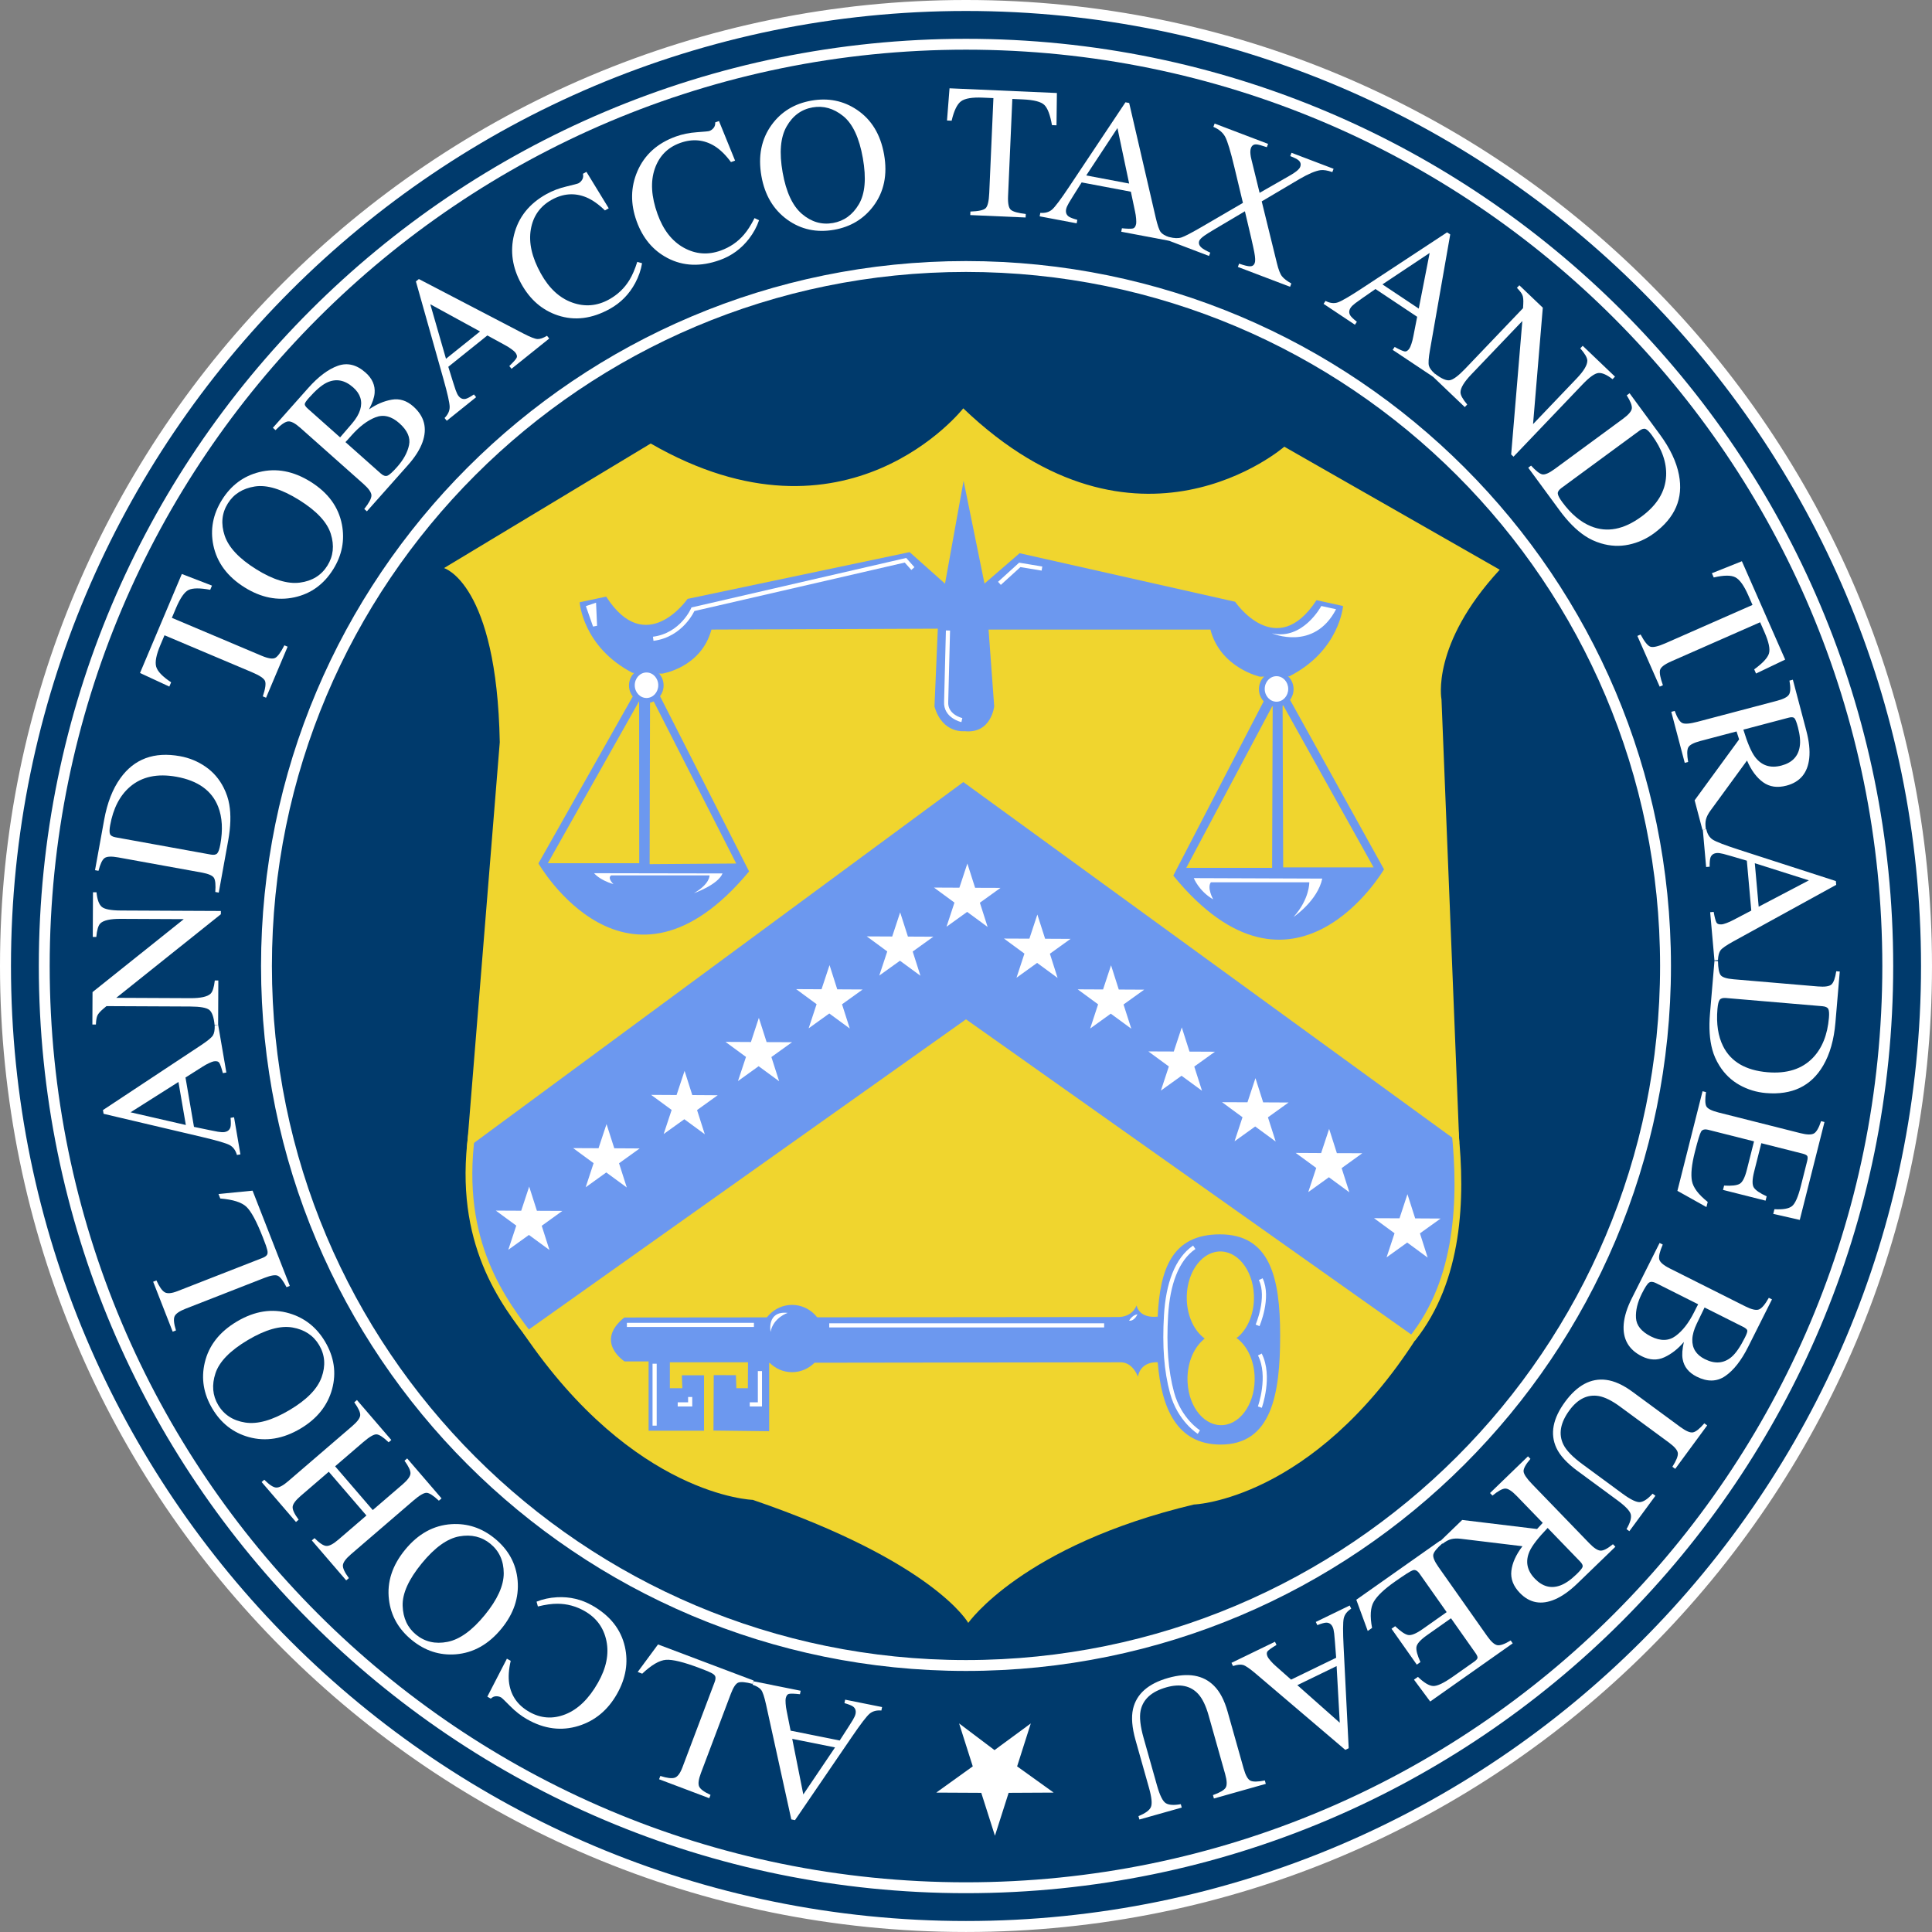 <svg xmlns:dc="http://purl.org/dc/elements/1.1/" xmlns:cc="http://web.resource.org/cc/" xmlns:rdf="http://www.w3.org/1999/02/22-rdf-syntax-ns#" xmlns:svg="http://www.w3.org/2000/svg" xmlns="http://www.w3.org/2000/svg" xmlns:sodipodi="http://sodipodi.sourceforge.net/DTD/sodipodi-0.dtd" xmlns:inkscape="http://www.inkscape.org/namespaces/inkscape" id="Layer_1" x="0px" y="0px" width="724.121px" height="724.113px" viewBox="0 0 724.121 724.113" xml:space="preserve" sodipodi:version="0.32" inkscape:version="0.45.1" sodipodi:docname="TTB2.svg" inkscape:output_extension="org.inkscape.output.svg.inkscape"><rect x="0" y="0" width="724.121" height="724.113" fill="#808080" stroke="none"/><defs id="defs246">	</defs><path fill="#FFFFFF" d="M362.056,722.056c198.828,0,360.008-161.18,360.008-360c0-198.828-161.18-360-360.008-360  c-198.812,0-360,161.172-360,360C2.056,560.876,163.244,722.056,362.056,722.056" id="path3"></path><path style="fill:#003a6c;stroke:#ffffff;stroke-width:4.113;fill-opacity:1;stroke-opacity:1" id="path7" d="M 362.056,722.056 C 560.884,722.056 722.064,560.876 722.064,362.056 C 722.064,163.228 560.884,2.056 362.056,2.056 C 163.244,2.056 2.056,163.228 2.056,362.056 C 2.056,560.876 163.244,722.056 362.056,722.056 z "></path><path fill="#FFFFFF" d="M362.056,707.533c190.805,0,345.484-154.68,345.484-345.477S552.861,16.58,362.056,16.58  c-190.797,0-345.469,154.68-345.469,345.477S171.259,707.533,362.056,707.533" id="path9"></path><path fill="none" stroke="#292526" stroke-width="4.076" d="M362.056,707.533c190.805,0,345.484-154.68,345.484-345.477  S552.861,16.58,362.056,16.58c-190.797,0-345.469,154.68-345.469,345.477S171.259,707.533,362.056,707.533z" id="path11" style="stroke:#ffffff;stroke-opacity:1;fill:#003a6c;fill-opacity:1;stroke-width:4.076;stroke-miterlimit:4;stroke-dasharray:none"></path><path fill="#292526" d="M362.056,624.236c144.797,0,262.188-117.383,262.188-262.18c0-144.789-117.391-262.172-262.188-262.172  c-144.789,0-262.18,117.383-262.18,262.172C99.876,506.853,217.267,624.236,362.056,624.236" id="path13" style="fill:#003a6c;fill-opacity:1;stroke:#ffffff;stroke-opacity:1;stroke-width:4.076;stroke-miterlimit:4;stroke-dasharray:none"></path><path style="fill:#6c98ef;fill-opacity:1;stroke:#6c98ef;stroke-opacity:1" d="M 361.063,293.113 L 544.844,426.769 L 529.563,500.613 L 362.063,382.05 L 198.531,498.082 L 177.75,428.3 L 361.063,293.113 z " id="path3408"></path><path fill="none" stroke="#FFFFFF" stroke-width="2.532" d="M545.361,424.236c2.578,25.008,1.594,55.43-16.023,77.477   M176.783,425.087c-5.414,40.781,11.93,63.016,23.047,77.367" id="path107" style="stroke:#f0d52e;stroke-opacity:1;fill:#6c98ef;fill-opacity:1"></path><path fill="#FFFFFF" d="M175.009,430.322l12.305-152.125c-1.109-59.633-20.898-65.281-20.898-65.281l77.477-46.688  c73.555,42.414,117.141-13.18,117.141-13.18c65.148,62.398,120.328,14.375,120.328,14.375l80.742,46.109  c-25.93,28.07-21.828,48.617-21.828,48.617l6.664,166.164L361.064,293.119L175.009,430.322" id="path15" style="fill:#f0d52e;fill-opacity:1"></path><path fill="#FFFFFF" d="M362.908,608.275c0,0,20.32-29.078,84.57-44.375c0,0,44.336-1.508,83.406-62.344L362.056,382.041  L196.189,499.736c41.469,61.172,85.969,62.422,85.969,62.422C350.314,585.494,362.908,608.275,362.908,608.275" id="path17" style="fill:#f0d52e;fill-opacity:1"></path><polyline fill="#FFFFFF" points="190.509,468.423 193.501,459.369 185.822,453.736 195.353,453.783 198.337,444.744   201.236,453.806 210.775,453.853 203.041,459.431 205.931,468.494 198.244,462.861 190.509,468.423 " id="polyline19"></polyline><polyline fill="#FFFFFF" points="219.509,445.001 222.486,435.955 214.806,430.314 224.33,430.361 227.33,421.314 230.236,430.384   239.751,430.439 232.017,436.001 234.923,445.072 227.236,439.439 219.509,445.001 " id="polyline21"></polyline><polyline fill="#FFFFFF" points="248.744,425.041 251.736,416.009 244.048,410.361 253.58,410.416 256.58,401.369 259.47,410.431   269.001,410.494 261.259,416.056 264.158,425.126 256.486,419.494 248.744,425.041 " id="polyline23"></polyline><polyline fill="#FFFFFF" points="276.595,405.189 279.603,396.134 271.916,390.501 281.447,390.556 284.423,381.494 287.33,390.587   296.861,390.626 289.119,396.181 292.025,405.259 284.337,399.619 276.595,405.189 " id="polyline25"></polyline><polyline fill="#FFFFFF" points="303.087,385.416 306.064,376.369 298.392,370.728 307.916,370.775 310.916,361.728   313.806,370.806 323.33,370.861 315.595,376.416 318.501,385.494 310.822,379.853 303.087,385.416 " id="polyline27"></polyline><polyline fill="#FFFFFF" points="329.556,365.642 332.548,356.603 324.869,350.962 334.4,351.009 337.384,341.962 340.291,351.033   349.814,351.08 342.08,356.642 344.986,365.712 337.306,360.087 329.556,365.642 " id="polyline29"></polyline><polyline fill="#FFFFFF" points="354.751,347.353 357.736,338.298 350.056,332.666 359.58,332.712 362.572,323.658 365.478,332.751   374.994,332.783 367.259,338.345 370.166,347.423 362.486,341.783 354.751,347.353 " id="polyline31"></polyline><polyline fill="#FFFFFF" points="380.986,366.462 383.962,357.416 376.291,351.775 385.822,351.814 388.806,342.775   391.712,351.845 401.244,351.892 393.501,357.462 396.392,366.533 388.712,360.9 380.986,366.462 " id="polyline33"></polyline><polyline fill="#FFFFFF" points="408.603,385.494 411.572,376.431 403.923,370.806 413.431,370.853 416.423,361.791   419.322,370.884 428.845,370.931 421.103,376.486 424.017,385.564 416.33,379.923 408.603,385.494 " id="polyline35"></polyline><polyline fill="#FFFFFF" points="435.111,408.751 438.087,399.712 430.408,394.072 439.939,394.111 442.931,385.072 445.83,394.142   455.361,394.189 447.619,399.751 450.517,408.822 442.845,403.197 435.111,408.751 " id="polyline37"></polyline><polyline fill="#FFFFFF" points="462.712,427.767 465.697,418.736 458.025,413.103 467.556,413.142 470.548,404.095   473.439,413.173 482.962,413.22 475.228,418.775 478.134,427.853 470.447,422.212 462.712,427.767 " id="polyline39"></polyline><polyline fill="#FFFFFF" points="490.337,446.806 493.33,437.751 485.634,432.119 495.166,432.173 498.166,423.119 501.064,432.205   510.595,432.236 502.853,437.814 505.744,446.876 498.072,441.236 490.337,446.806 " id="polyline41"></polyline><polyline fill="#FFFFFF" points="519.689,471.267 522.681,462.228 515.001,456.587 524.541,456.626 527.517,447.587   530.416,456.658 539.947,456.712 532.197,462.267 535.095,471.345 527.423,465.712 519.689,471.267 " id="polyline43"></polyline><path fill="#292526" d="M433.923,510.595c1.375,17.359,7.281,30.727,23.375,30.836c19.406,0.125,22.508-19.086,22.508-40.867  c0-21.773-3.797-37.984-22.672-37.922c-17.742,0.047-22.422,12.812-23.234,30.984l-0.148-0.156c0,0-6.406,1.023-7.789-4.172  c0,0-1.383,4.508-7.273,4.328l-184.711,0.18c-11.305,9.18,0.117,16.461,0.117,16.461h9v25.969h20.781v-20.773h-8.312l0.172,4.844  h-4.672v-9.711h29.289l-0.047,9.703l-4.312,0.008l-0.172-4.883l-8.312-0.031l-0.102,20.781l20.875,0.25v-25.648l131.969-0.18  c4.5,0.18,6.227,5.375,6.227,5.375C427.681,509.923,433.923,510.595,433.923,510.595" id="path45" style="fill:#6c98ef;fill-opacity:1"></path><path fill="#292526" d="M296.869,514.298c6.688,0,12.125-5.641,12.125-12.617c0-6.961-5.438-12.602-12.125-12.602  c-6.703,0-12.125,5.641-12.125,12.602C284.744,508.658,290.166,514.298,296.869,514.298" id="path47" style="fill:#6c98ef;fill-opacity:1"></path><path fill="none" stroke="#FFFFFF" stroke-width="1.553" d="M234.962,496.58h47.609 M281.009,526.369h3.812v-12.477   M254.009,526.369h4.672v-2.773 M245.353,511.126v23.211" id="path49"></path><path fill="#FFFFFF" d="M288.814,499.181c1.031-5.375,6.406-7.102,6.406-7.102C287.259,491.212,288.814,499.181,288.814,499.181" id="path51"></path><line fill="none" stroke="#FFFFFF" stroke-width="1.553" x1="310.806" y1="496.751" x2="413.837" y2="496.751" id="line53"></line><path fill="#FFFFFF" d="M423.197,495.009c2.07,0.188,3.117-2.414,3.117-2.414C424.22,492.955,423.197,495.009,423.197,495.009" id="path55"></path><path fill="none" stroke="#FFFFFF" stroke-width="1.553" d="M472.197,507.666c4.156,8.141,0,19.727,0,19.727 M472.541,479.439  c3.289,6.938-1.203,17.312-1.203,17.312 M447.603,467.494c-6.578,4.492-9.875,13.852-10.562,25.461  c-0.688,11.594,0.023,20.836,2.25,29.078c2.781,10.227,10.047,14.711,10.047,14.711" id="path57"></path><path fill="#292526" d="M372.626,264.705l-2.109-28.742h83.148c3.703,14.336,18.531,17.656,18.531,17.656l11.086-0.156  c18.797-9.57,20.102-26.328,20.102-26.328l-9.945-2.188c-15.148,23.195-30.508,0.594-30.508,0.594l-80.773-18.195l-13.164,11.375  l-7.836-38.508l-6.961,38.539l-13.266-11.812l-83.234,17.523c0,0-15.531,22.484-30.5-0.852l-9.945,2.125  c0,0,1.141,16.766,19.875,26.477l11.078,0.266c0,0,14.617-2.211,18.445-16.516l84.734-0.336l0.117-0.016l-1.25,29.195  c2.984,10.297,11.281,9.25,11.281,9.25C371.587,275.103,372.626,264.705,372.626,264.705" id="path59" style="fill:#6c98ef;fill-opacity:1"></path><path fill="none" stroke="#FFFFFF" stroke-width="1.553" d="M244.83,239.416c10.734-1.375,14.891-11.07,14.891-11.07l79.656-18.359  l2.773,3.117" id="path61"></path><polyline fill="#FFFFFF" points="220.587,227.658 223.009,234.58 222.673,226.955 220.587,227.658 " id="polyline63"></polyline><polygon fill="none" stroke="#FFFFFF" stroke-width="1.553" points="220.587,227.658 223.009,234.58 222.673,226.955 " id="polygon65"></polygon><path fill="#FFFFFF" d="M476.705,237.353c11.594,2.766,18.523-10.219,18.523-10.219l5.539,1.211  C492.455,244.275,476.705,237.353,476.705,237.353" id="path67"></path><path fill="none" stroke="#FFFFFF" stroke-width="1.553" d="M374.595,218.642l7.625-6.922l8.312,1.383 M355.306,236.314  l-0.68,26.656c-0.352,5.547,5.883,6.922,5.883,6.922" id="path69"></path><path fill="#292526" d="M483.111,261.595l35.625,64.234c0,0-33.727,57.734-78.977,2.359l34.344-66.242L483.111,261.595" id="path71" style="fill:#6c98ef;fill-opacity:1"></path><path fill="#FFFFFF" d="M454.705,337.087c-5.367-3.109-7.266-7.969-7.266-7.969l48.148,0.18c-1.742,8.312-10.75,14.375-10.75,14.375  c6.062-6.742,5.891-12.992,5.891-12.992h-36.891C452.291,332.767,454.705,337.087,454.705,337.087" id="path73"></path><path fill="#292526" d="M237.947,259.658l-36.141,63.945c0,0,33.258,58,78.953,3.008l-33.812-66.531L237.947,259.658" id="path75" style="fill:#6c98ef;fill-opacity:1"></path><polyline fill="#FFFFFF" points="243.259,258.595 243.095,324.275 276.572,324.041 243.259,258.595 " id="polyline77" style="fill:#f0d52e;fill-opacity:1"></polyline><polygon fill="none" stroke="#292526" stroke-width="0.776" points="243.259,258.595 243.095,324.275 276.572,324.041 " id="polygon79" style="stroke:#6c98ef;stroke-opacity:1"></polygon><polyline fill="#FFFFFF" points="239.939,261.314 239.978,323.931 204.658,323.931 239.939,261.314 " id="polyline81" style="fill:#f0d52e;fill-opacity:1"></polyline><polygon fill="none" stroke="#292526" stroke-width="0.776" points="239.939,261.314 239.978,323.931 204.658,323.931 " id="polygon83" style="stroke:#6c98ef;stroke-opacity:1"></polygon><path fill="#FFFFFF" d="M229.939,331.384c-5.375-1.602-7.266-4.102-7.266-4.102l48.133,0.086  c-1.734,4.289-10.734,7.406-10.734,7.406c6.055-3.477,5.875-6.68,5.875-6.68h-36.891  C227.509,329.15,229.939,331.384,229.939,331.384" id="path85"></path><path fill="#FFFFFF" d="M463.416,501.455c3.766,2.664,6.453,7.852,6.805,14.062c0.531,9.539-4.648,17.859-11.578,18.594  c-6.938,0.727-13-6.391-13.531-15.914c-0.375-6.586,1.969-12.57,5.734-15.906l0.656-0.625c-3.734-2.719-6.383-7.961-6.68-14.172  c-0.445-9.539,4.812-17.781,11.742-18.406c6.945-0.625,12.945,6.609,13.398,16.148c0.312,6.578-2.086,12.523-5.891,15.805  L463.416,501.455" id="path87" style="fill:#f0d52e;fill-opacity:1"></path><polyline fill="#FFFFFF" points="477.4,262.814 477.181,325.658 443.978,325.658 477.4,262.814 " id="polyline89" style="fill:#f0d52e;fill-opacity:1"></polyline><polygon fill="none" stroke="#292526" stroke-width="0.776" points="477.4,262.814 477.181,325.658 443.978,325.658 " id="polygon91" style="stroke:#6c98ef;stroke-opacity:1"></polygon><polyline fill="#FFFFFF" points="480.33,262.455 480.556,325.494 515.494,325.494 480.33,262.455 " id="polyline93" style="fill:#f0d52e;fill-opacity:1"></polyline><polygon fill="none" stroke="#292526" stroke-width="0.776" points="480.33,262.455 480.556,325.494 515.494,325.494 " id="polygon95" style="stroke:#6c98ef;stroke-opacity:1"></polygon><path fill="#292526" d="M242.236,263.525c3.586,0,6.484-2.961,6.484-6.609c0-3.656-2.898-6.602-6.484-6.602  c-3.594,0-6.484,2.945-6.484,6.602C235.751,260.564,238.642,263.525,242.236,263.525" id="path97" style="fill:#6c98ef;fill-opacity:1"></path><path fill="#FFFFFF" d="M242.322,261.611c2.422,0,4.398-2.141,4.398-4.773c0-2.641-1.977-4.789-4.398-4.789  c-2.43,0-4.414,2.148-4.414,4.789C237.908,259.47,239.892,261.611,242.322,261.611" id="path99"></path><path fill="#292526" d="M478.345,264.908c3.586,0,6.492-2.953,6.492-6.609c0-3.648-2.906-6.617-6.492-6.617  c-3.578,0-6.492,2.969-6.492,6.617C471.853,261.955,474.767,264.908,478.345,264.908" id="path101" style="fill:#6c98ef;fill-opacity:1"></path><path fill="#FFFFFF" d="M478.439,263.001c2.422,0,4.391-2.148,4.391-4.781c0-2.648-1.969-4.781-4.391-4.781  c-2.438,0-4.414,2.133-4.414,4.781C474.025,260.853,476.001,263.001,478.439,263.001" id="path103"></path><polyline fill="#292526" points="372.744,655.947 386.345,645.947 381.22,662.041 394.923,671.876 378.041,671.962 372.908,688.041   367.783,671.962 350.908,671.876 364.595,662.041 359.478,645.947 372.744,655.947 " id="polyline105" style="fill:#ffffff;fill-opacity:1"></polyline><g id="g109" style="fill:#ffffff;fill-opacity:1">	<path fill="#292526" d="M330.608,639.814l-0.26,1.296c-1.837-0.157-3.32,0.248-4.448,1.217c-1.128,0.97-3.298,3.805-6.508,8.505   l-21.42,31.362l-1.391-0.278l-9.469-43.085c-0.634-2.854-1.234-4.662-1.805-5.423c-0.568-0.761-1.648-1.418-3.241-1.972l0.26-1.296   l17.763,3.559l-0.26,1.296c-2.078-0.229-3.438-0.271-4.081-0.129c-0.642,0.142-1.065,0.722-1.27,1.74   c-0.068,0.339-0.074,0.962-0.02,1.867s0.192,1.874,0.41,2.906l1.45,7.279l18.408,3.688c2.729-4.207,4.372-6.778,4.926-7.714   c0.555-0.938,0.891-1.698,1.009-2.287c0.235-1.177-0.078-2.087-0.942-2.73c-0.535-0.391-1.606-0.816-3.214-1.279l0.26-1.296   L330.608,639.814z M296.931,651.726l4.15,20.839l11.896-17.624L296.931,651.726z" id="path111" style="fill:#ffffff;fill-opacity:1"></path></g><g id="g113" style="fill:#ffffff;fill-opacity:1">	<path fill="#292526" d="M282.02,631.116c-2.549-0.666-4.303-0.829-5.263-0.488c-0.959,0.34-1.911,1.762-2.856,4.265l-11.191,29.646   c-0.893,2.363-1.118,4.045-0.676,5.043c0.44,0.996,1.866,2.048,4.273,3.155l-0.467,1.237l-18.81-7.101l0.467-1.237   c2.501,0.796,4.296,1.015,5.385,0.657c1.089-0.356,2.052-1.643,2.887-3.854l12.089-32.021c0.278-0.738,0.372-1.365,0.283-1.883   c-0.091-0.518-0.539-0.99-1.345-1.418c-0.476-0.254-0.985-0.497-1.531-0.727c-0.546-0.231-1.579-0.634-3.1-1.208   c-5.93-2.238-10.122-3.264-12.576-3.074s-5.415,1.922-8.885,5.197l-1.695-0.64l7.62-10.323l35.857,13.537L282.02,631.116z" id="path115" style="fill:#ffffff;fill-opacity:1"></path></g><g id="g117" style="fill:#ffffff;fill-opacity:1">	<path fill="#292526" d="M191.233,639.476c-1.979-2.007-3.11-3.09-3.393-3.251c-0.584-0.332-1.23-0.486-1.938-0.462   c-0.707,0.024-1.356,0.322-1.948,0.893l-1.3-0.74l7.337-14.233l1.421,0.808c-0.744,3.231-0.933,6.072-0.566,8.522   c0.728,4.629,3.239,8.165,7.532,10.607c4.333,2.465,8.85,2.767,13.55,0.905c4.701-1.861,8.76-5.796,12.176-11.802   c3.142-5.523,4.204-10.755,3.186-15.696c-1.018-4.94-3.744-8.672-8.178-11.194c-3.205-1.823-6.593-2.736-10.166-2.741   c-2.045-0.017-4.494,0.325-7.346,1.023l-0.495-1.803c2.357-0.953,4.926-1.507,7.707-1.658c4.729-0.245,9.118,0.785,13.169,3.09   c6.651,3.783,10.722,8.913,12.213,15.391c1.373,5.983,0.384,11.917-2.964,17.803c-3.428,6.026-8.209,10.002-14.347,11.927   c-6.453,2.012-12.895,1.188-19.325-2.469C195.323,643.123,193.214,641.483,191.233,639.476z" id="path119" style="fill:#ffffff;fill-opacity:1"></path></g><g id="g121" style="fill:#ffffff;fill-opacity:1">	<path fill="#292526" d="M170.819,620.04c-6.05,0.472-11.552-1.317-16.505-5.371c-4.971-4.067-7.816-9.123-8.535-15.165   c-0.785-6.546,1.23-12.762,6.047-18.648c4.89-5.976,10.685-9.174,17.382-9.597c5.995-0.368,11.406,1.423,16.233,5.373   c5.168,4.229,8.026,9.49,8.572,15.779c0.542,6.405-1.479,12.408-6.061,18.007C183.135,616.304,177.424,619.511,170.819,620.04z    M188.802,589.653c-0.013-4.641-1.681-8.32-5.004-11.04c-3.252-2.661-7.137-3.586-11.657-2.774   c-4.518,0.812-9.208,4.188-14.069,10.128c-4.92,6.012-7.306,11.31-7.158,15.896c0.147,4.585,1.82,8.187,5.018,10.804   c3.306,2.705,7.239,3.609,11.798,2.71c4.56-0.897,9.219-4.254,13.977-10.068C186.45,599.51,188.815,594.292,188.802,589.653z" id="path123" style="fill:#ffffff;fill-opacity:1"></path></g><g id="g125" style="fill:#ffffff;fill-opacity:1">	<path fill="#292526" d="M164.49,562.464c-2.042-1.914-3.565-2.898-4.57-2.951c-1.005-0.054-2.671,0.92-4.998,2.922l-23.392,20.119   c-1.934,1.663-2.938,3.039-3.011,4.126c-0.073,1.089,0.674,2.687,2.242,4.794l-1.002,0.862l-12.884-14.979l1.002-0.862   c1.841,1.855,3.306,2.831,4.397,2.926c1.092,0.096,2.605-0.688,4.539-2.352l10.522-9.05l-14.108-16.403l-10.522,9.05   c-1.934,1.663-2.941,3.035-3.022,4.113c-0.081,1.08,0.67,2.682,2.253,4.807l-1.002,0.862L98.05,555.469l1.002-0.862   c1.85,1.866,3.318,2.844,4.404,2.934c1.087,0.091,2.597-0.697,4.531-2.36l24.024-20.663c1.958-1.685,2.96-3.058,3.004-4.12   c0.044-1.062-0.7-2.662-2.234-4.8l1.002-0.861l12.883,14.979l-1.002,0.861c-2.039-1.946-3.562-2.938-4.567-2.975   c-1.006-0.037-2.673,0.944-5,2.946l-10.496,9.027l14.108,16.403l11.129-9.572c1.958-1.685,2.961-3.064,3.009-4.141   c0.049-1.075-0.698-2.668-2.24-4.78l1.002-0.861l12.884,14.979L164.49,562.464z" id="path127" style="fill:#ffffff;fill-opacity:1"></path></g><g id="g129" style="fill:#ffffff;fill-opacity:1">	<path d="M93.225,538.616c-5.846-1.629-10.401-5.196-13.666-10.701c-3.276-5.524-4.217-11.249-2.822-17.171   c1.505-6.419,5.528-11.568,12.07-15.448c6.642-3.938,13.182-4.959,19.618-3.061c5.759,1.708,10.228,5.245,13.41,10.61   c3.406,5.744,4.289,11.665,2.646,17.761c-1.686,6.203-5.642,11.15-11.865,14.841C106.075,539.326,99.611,540.383,93.225,538.616z    M120.531,516.23c1.578-4.363,1.271-8.393-0.919-12.087c-2.143-3.613-5.476-5.814-10-6.6c-4.523-0.786-10.086,0.778-16.688,4.693   c-6.682,3.963-10.739,8.123-12.171,12.481c-1.433,4.357-1.095,8.314,1.012,11.868c2.179,3.675,5.564,5.871,10.155,6.59   c4.592,0.718,10.119-0.838,16.581-4.671C114.944,524.685,118.954,520.593,120.531,516.23z" id="path131" fill="#292526" style="fill:#ffffff;fill-opacity:1"></path></g><g id="g133" style="fill:#ffffff;fill-opacity:1">	<path fill="#292526" d="M107.39,482.446c-1.212-2.34-2.265-3.751-3.161-4.235c-0.894-0.485-2.588-0.24-5.08,0.733L69.636,490.48   c-2.354,0.92-3.753,1.878-4.199,2.874c-0.445,0.995-0.271,2.759,0.518,5.288l-1.231,0.481l-7.32-18.726l1.231-0.481   c1.083,2.391,2.123,3.87,3.117,4.439c0.995,0.57,2.593,0.425,4.796-0.437l31.878-12.46c0.735-0.287,1.263-0.638,1.588-1.051   c0.323-0.414,0.375-1.063,0.153-1.948c-0.13-0.523-0.291-1.064-0.485-1.625c-0.194-0.56-0.587-1.596-1.179-3.11   c-2.308-5.902-4.354-9.703-6.137-11.398c-1.783-1.696-5.052-2.736-9.809-3.121l-0.66-1.687l12.769-1.251l13.954,35.696   L107.39,482.446z" id="path135" style="fill:#ffffff;fill-opacity:1"></path></g><g id="g137" style="fill:#ffffff;fill-opacity:1">	<path fill="#292526" d="M90.11,432.663l-1.303,0.224c-0.514-1.771-1.426-3.008-2.736-3.712c-1.31-0.704-4.736-1.709-10.277-3.013   l-36.968-8.704l-0.24-1.397l36.794-24.334c2.436-1.618,3.906-2.829,4.411-3.635c0.505-0.804,0.73-2.049,0.674-3.733l1.303-0.224   l3.069,17.854l-1.303,0.224c-0.535-2.02-0.984-3.305-1.347-3.854c-0.364-0.548-1.058-0.735-2.081-0.56   c-0.341,0.059-0.923,0.277-1.749,0.653c-0.825,0.378-1.68,0.854-2.564,1.429l-6.271,3.972l3.18,18.503   c4.907,1.033,7.898,1.641,8.97,1.821c1.074,0.181,1.905,0.22,2.497,0.118c1.183-0.203,1.919-0.823,2.209-1.861   c0.171-0.64,0.184-1.792,0.038-3.459l1.303-0.224L90.11,432.663z M66.881,405.526L48.93,416.895l20.724,4.76L66.881,405.526z" id="path139" style="fill:#ffffff;fill-opacity:1"></path></g><g id="g141" style="fill:#ffffff;fill-opacity:1">	<path fill="#292526" d="M80.435,384.209c-0.288-2.947-0.945-4.84-1.973-5.68c-1.027-0.84-3.417-1.268-7.171-1.285L39.906,377.1   l-1.151,0.969c-1.233,1.038-1.996,1.922-2.289,2.65c-0.293,0.729-0.466,1.824-0.52,3.285l-1.322-0.007l0.056-12.154l34.21-27.342   l-23.673-0.108c-3.894-0.019-6.431,0.55-7.611,1.704c-0.764,0.762-1.267,2.452-1.51,5.071l-1.322-0.007l0.077-16.73l1.322,0.006   c0.266,2.715,0.918,4.526,1.958,5.436c1.039,0.909,3.426,1.373,7.159,1.39l37.497,0.173l-0.005,1.218l-39.208,31.334l27.731,0.127   c3.893,0.019,6.432-0.538,7.619-1.669c0.768-0.738,1.297-2.395,1.586-4.967l1.322,0.006l-0.077,16.731L80.435,384.209z" id="path143" style="fill:#ffffff;fill-opacity:1"></path></g><g id="g145" style="fill:#ffffff;fill-opacity:1">	<path fill="#292526" d="M80.692,334.319c0.191-2.604,0.033-4.354-0.473-5.247c-0.506-0.893-2.075-1.578-4.708-2.055l-31.181-5.652   c-2.555-0.463-4.266-0.385-5.132,0.236c-0.866,0.621-1.627,2.215-2.281,4.783l-1.301-0.236l3.425-18.893   c1.154-6.366,3.181-11.561,6.078-15.584c5.204-7.258,12.655-10.008,22.353-8.25c3.49,0.632,6.681,1.947,9.571,3.944   c2.891,1.997,5.159,4.629,6.805,7.897c1.039,2.074,1.733,4.155,2.084,6.246c0.675,3.823,0.538,8.347-0.409,13.571l-3.53,19.474   L80.692,334.319z M81.403,319.866c0.467-0.493,0.859-1.618,1.178-3.375c0.993-5.476,0.725-10.179-0.804-14.109   c-2.349-6.034-7.555-9.783-15.616-11.244c-7.192-1.304-13.01-0.048-17.452,3.765c-3.801,3.271-6.273,8.066-7.419,14.386   c-0.285,1.574-0.307,2.673-0.066,3.293c0.243,0.622,0.945,1.037,2.109,1.248l35.659,6.464   C80.132,320.501,80.936,320.358,81.403,319.866z" id="path147" style="fill:#ffffff;fill-opacity:1"></path></g><g id="g149" style="fill:#ffffff;fill-opacity:1">	<path fill="#292526" d="M52.476,252.237l15.675-37.105l11.299,4.358l-0.663,1.57c-3.828-0.711-6.521-0.697-8.08,0.042   c-1.558,0.739-3.14,3.009-4.747,6.812l-1.543,3.653l33.58,14.187c2.528,1.068,4.262,1.334,5.201,0.799   c0.939-0.534,2.068-2.096,3.388-4.686l1.218,0.515l-8.081,19.129l-1.218-0.515c0.961-2.866,1.234-4.79,0.822-5.77   c-0.414-0.979-2.033-2.067-4.861-3.262l-32.811-13.861l-1.557,3.685c-1.534,3.631-2.055,6.325-1.563,8.081   c0.491,1.756,2.36,3.709,5.604,5.86l-0.677,1.602L52.476,252.237z" id="path151" style="fill:#ffffff;fill-opacity:1"></path></g><g id="g153" style="fill:#ffffff;fill-opacity:1">	<path fill="#292526" d="M79.971,204.397c-1.238-5.94-0.163-11.625,3.227-17.054c3.402-5.448,8.054-8.914,13.955-10.395   c6.393-1.613,12.814-0.405,19.265,3.623c6.551,4.09,10.46,9.43,11.732,16.019c1.129,5.899,0.041,11.494-3.263,16.785   c-3.537,5.665-8.391,9.169-14.56,10.51c-6.285,1.353-12.495,0.113-18.633-3.72C85.244,216.137,81.335,210.881,79.971,204.397z    M112.4,218.366c4.601-0.604,8.039-2.727,10.313-6.37c2.225-3.564,2.648-7.535,1.268-11.914c-1.38-4.379-5.326-8.602-11.837-12.667   c-6.588-4.114-12.147-5.806-16.677-5.076c-4.529,0.729-7.888,2.847-10.077,6.352c-2.263,3.624-2.658,7.639-1.187,12.048   c1.471,4.408,5.394,8.602,11.766,12.581C102.323,217.288,107.799,218.969,112.4,218.366z" id="path155" style="fill:#ffffff;fill-opacity:1"></path></g><g id="g157" style="fill:#ffffff;fill-opacity:1">	<path fill="#292526" d="M136.522,190.767c1.779-2.246,2.678-3.925,2.693-5.038c0.016-1.111-0.967-2.549-2.949-4.311l-23.688-21.048   c-1.958-1.741-3.5-2.546-4.622-2.418c-1.122,0.13-2.687,1.216-4.69,3.263l-0.988-0.878l13.25-14.912   c3.786-4.26,7.476-7.032,11.071-8.317c3.595-1.284,7.066-0.439,10.414,2.537c2.516,2.235,3.647,4.807,3.392,7.714   c-0.132,1.651-0.833,3.68-2.103,6.087c2.761-1.92,5.6-3.136,8.516-3.646c2.918-0.509,5.615,0.336,8.092,2.537   c4.157,3.694,5.306,8.156,3.448,13.386c-0.987,2.75-2.795,5.605-5.426,8.567l-15.421,17.354L136.522,190.767z M134.992,153.577   c0.96-3.179,0.094-5.965-2.597-8.357c-3.179-2.824-6.479-3.43-9.901-1.817c-1.886,0.899-4.13,2.812-6.733,5.742   c-0.986,1.11-1.499,1.88-1.539,2.309c-0.04,0.43,0.366,1.023,1.217,1.779l12.035,10.694l4.427-5.14   C133.452,156.971,134.482,155.235,134.992,153.577z M153.315,166.788c0.575-2.777-0.636-5.498-3.635-8.163   c-2.981-2.649-5.974-3.384-8.975-2.205c-3.002,1.179-5.981,3.433-8.939,6.761c-0.724,0.815-1.182,1.331-1.375,1.547   c-0.193,0.217-0.498,0.542-0.915,0.978l13.26,11.783c0.919,0.816,1.743,1.084,2.474,0.803c0.731-0.28,1.936-1.366,3.615-3.256   C151.242,172.315,152.74,169.565,153.315,166.788z" id="path159" style="fill:#ffffff;fill-opacity:1"></path></g><g id="g161" style="fill:#ffffff;fill-opacity:1">	<path fill="#292526" d="M167.446,157.702l-0.827-1.03c1.298-1.309,1.939-2.706,1.919-4.193c-0.019-1.486-0.8-4.97-2.347-10.449   l-10.307-36.554l1.106-0.888l39.119,20.387c2.597,1.347,4.369,2.045,5.317,2.097c0.949,0.052,2.146-0.354,3.593-1.22l0.827,1.03   L191.72,138.22l-0.827-1.03c1.507-1.447,2.413-2.463,2.717-3.047c0.304-0.583,0.131-1.28-0.52-2.091   c-0.216-0.27-0.689-0.673-1.419-1.213c-0.73-0.539-1.561-1.055-2.493-1.55l-6.513-3.56l-14.642,11.75   c1.475,4.793,2.393,7.702,2.756,8.729c0.362,1.026,0.731,1.772,1.106,2.24c0.751,0.937,1.651,1.279,2.699,1.03   c0.643-0.16,1.657-0.708,3.043-1.643l0.827,1.03L167.446,157.702z M179.921,124.23l-18.646-10.191l5.883,20.434L179.921,124.23z" id="path163" style="fill:#ffffff;fill-opacity:1"></path></g><g id="g165" style="fill:#ffffff;fill-opacity:1">	<path fill="#292526" d="M212.304,69.893c2.742-0.651,4.256-1.055,4.54-1.212c0.587-0.327,1.054-0.799,1.4-1.417   c0.347-0.617,0.43-1.327,0.249-2.129l1.308-0.727l8.356,13.661l-1.429,0.795c-2.375-2.313-4.705-3.95-6.99-4.909   c-4.334-1.779-8.66-1.47-12.976,0.931c-4.357,2.424-6.96,6.128-7.81,11.111c-0.849,4.984,0.406,10.495,3.766,16.534   c3.089,5.552,7.009,9.176,11.76,10.871c4.75,1.695,9.355,1.303,13.813-1.178c3.222-1.792,5.762-4.214,7.621-7.265   c1.075-1.739,2.054-4.01,2.938-6.81l1.798,0.513c-0.409,2.51-1.27,4.992-2.584,7.448c-2.245,4.168-5.404,7.386-9.477,9.652   c-6.687,3.72-13.186,4.537-19.496,2.448c-5.826-1.934-10.385-5.859-13.677-11.776c-3.371-6.059-4.285-12.21-2.745-18.455   c1.631-6.56,5.679-11.638,12.143-15.235C207.064,71.493,209.561,70.542,212.304,69.893z" id="path167" style="fill:#ffffff;fill-opacity:1"></path></g><g id="g169" style="fill:#ffffff;fill-opacity:1">	<path fill="#292526" d="M261.189,49.559c2.812-0.196,4.37-0.35,4.676-0.46c0.633-0.227,1.171-0.616,1.613-1.17   c0.441-0.553,0.639-1.24,0.591-2.06l1.407-0.505l6.029,14.835l-1.538,0.552c-1.969-2.668-4.002-4.661-6.101-5.978   c-3.988-2.459-8.307-2.856-12.956-1.187c-4.692,1.685-7.861,4.917-9.508,9.698c-1.646,4.78-1.302,10.421,1.033,16.925   c2.147,5.979,5.427,10.192,9.841,12.635c4.413,2.443,9.021,2.804,13.822,1.08c3.47-1.246,6.369-3.225,8.698-5.933   c1.344-1.541,2.678-3.623,4.004-6.242l1.69,0.797c-0.811,2.41-2.062,4.721-3.757,6.93c-2.893,3.748-6.531,6.41-10.918,7.985   c-7.202,2.586-13.747,2.338-19.634-0.746c-5.435-2.854-9.297-7.467-11.585-13.839c-2.343-6.525-2.248-12.744,0.286-18.656   c2.673-6.207,7.491-10.561,14.453-13.062C255.759,50.289,258.376,49.755,261.189,49.559z" id="path171" style="fill:#ffffff;fill-opacity:1"></path></g><g id="g173" style="fill:#ffffff;fill-opacity:1">	<path fill="#292526" d="M289.257,46.731c3.587-4.895,8.531-7.899,14.834-9.012c6.325-1.117,12.013,0.021,17.063,3.416   c5.475,3.672,8.874,9.253,10.196,16.743c1.343,7.604-0.009,14.083-4.056,19.437c-3.63,4.786-8.516,7.72-14.658,8.805   c-6.577,1.161-12.428-0.101-17.553-3.789c-5.21-3.766-8.443-9.21-9.702-16.335C284.06,58.505,285.352,52.083,289.257,46.731z    M300.573,80.178c3.526,3.017,7.404,4.151,11.634,3.404c4.138-0.73,7.372-3.073,9.703-7.029c2.331-3.956,2.829-9.713,1.495-17.271   c-1.351-7.649-3.812-12.913-7.386-15.792c-3.573-2.877-7.394-3.957-11.463-3.239c-4.207,0.743-7.456,3.135-9.748,7.178   s-2.785,9.764-1.479,17.163C294.632,71.969,297.046,77.163,300.573,80.178z" id="path175" style="fill:#ffffff;fill-opacity:1"></path></g><g id="g177" style="fill:#ffffff;fill-opacity:1">	<path fill="#292526" d="M355.887,33.094l40.241,1.765l-0.148,12.11l-1.702-0.075c-0.668-3.835-1.619-6.356-2.854-7.558   c-1.235-1.204-3.916-1.896-8.039-2.077l-3.962-0.174l-1.597,36.418c-0.12,2.742,0.233,4.46,1.062,5.154   c0.827,0.695,2.686,1.209,5.572,1.543l-0.058,1.32l-20.746-0.91l0.058-1.32c3.021-0.099,4.92-0.512,5.695-1.241   c0.774-0.728,1.229-2.625,1.363-5.692l1.561-35.585l-3.996-0.175c-3.938-0.172-6.646,0.278-8.119,1.351   c-1.475,1.072-2.655,3.505-3.541,7.295l-1.737-0.076L355.887,33.094z" id="path179" style="fill:#ffffff;fill-opacity:1"></path></g><g id="g181" style="fill:#ffffff;fill-opacity:1">	<path fill="#292526" d="M389.669,81.082l0.245-1.299c1.838,0.137,3.316-0.285,4.434-1.267c1.117-0.981,3.255-3.84,6.412-8.577   l21.068-31.6l1.393,0.263l9.95,42.976c0.666,2.848,1.287,4.648,1.865,5.403c0.577,0.754,1.665,1.399,3.264,1.936l-0.245,1.299   l-17.802-3.36l0.246-1.299c2.079,0.205,3.439,0.232,4.081,0.084c0.641-0.15,1.058-0.734,1.251-1.755   c0.063-0.339,0.062-0.962-0.002-1.867c-0.065-0.904-0.213-1.872-0.442-2.902l-1.532-7.263l-18.447-3.482   c-2.683,4.237-4.297,6.827-4.84,7.769c-0.544,0.943-0.871,1.708-0.982,2.298c-0.223,1.18,0.101,2.086,0.973,2.72   c0.539,0.384,1.615,0.799,3.227,1.244l-0.245,1.299L389.669,81.082z M423.21,68.794l-4.384-20.792l-11.698,17.756L423.21,68.794z" id="path183" style="fill:#ffffff;fill-opacity:1"></path></g><g id="g185" style="fill:#ffffff;fill-opacity:1">	<path fill="#292526" d="M438.254,88.856c1.855,0.485,3.388,0.529,4.597,0.132c1.207-0.398,3.837-1.777,7.888-4.137l15.115-8.808   l-3.229-13.463c-1.404-5.865-2.534-9.611-3.392-11.24c-0.856-1.628-2.341-2.894-4.454-3.797l0.471-1.235l20.032,7.62l-0.471,1.235   c-1.954-0.668-3.26-1.017-3.917-1.044c-0.99-0.056-1.667,0.392-2.028,1.343c-0.23,0.605-0.29,1.411-0.18,2.417   c0.051,0.514,0.163,1.125,0.338,1.834l3.081,12.565l10.93-6.246c1.601-0.905,2.746-1.685,3.438-2.34   c0.419-0.386,0.701-0.775,0.85-1.165c0.371-0.975,0.146-1.806-0.677-2.491c-0.508-0.417-1.525-0.927-3.054-1.534l0.47-1.235   l15.771,5.999l-0.47,1.235c-1.794-0.632-3.277-0.874-4.45-0.725c-1.862,0.261-4.462,1.358-7.802,3.29l-14.214,8.411l5.666,23.063   c0.597,2.481,1.243,4.157,1.94,5.028c0.695,0.872,1.86,1.767,3.493,2.686l-0.47,1.235l-19.572-7.445l0.47-1.235   c1.896,0.671,3.271,1.007,4.119,1.004c0.85-0.002,1.428-0.407,1.735-1.216c0.266-0.699,0.213-2.045-0.16-4.038   c-0.373-1.992-1.547-7.117-3.521-15.371l-11.545,6.839c-1.689,1.01-2.886,1.764-3.591,2.261c-1.112,0.787-1.766,1.438-1.963,1.956   c-0.36,0.949-0.056,1.829,0.915,2.642c0.575,0.491,1.643,1.094,3.202,1.811l-0.471,1.235l-15.361-5.843L438.254,88.856z" id="path187" style="fill:#ffffff;fill-opacity:1"></path></g><g id="g189" style="fill:#ffffff;fill-opacity:1">	<path fill="#292526" d="M496.08,113.884l0.732-1.1c1.64,0.844,3.165,1.032,4.577,0.564c1.411-0.467,4.496-2.265,9.252-5.394   l31.731-20.869l1.18,0.786l-7.615,43.451c-0.499,2.882-0.629,4.783-0.392,5.703c0.236,0.919,0.987,1.938,2.248,3.056l-0.732,1.1   l-15.077-10.042l0.732-1.1c1.836,1,3.077,1.557,3.726,1.67s1.262-0.262,1.837-1.127c0.191-0.288,0.434-0.861,0.727-1.72   c0.294-0.858,0.535-1.806,0.726-2.845l1.425-7.284l-15.625-10.408c-4.124,2.854-6.62,4.608-7.487,5.264   c-0.87,0.655-1.47,1.232-1.803,1.731c-0.665,0.999-0.721,1.961-0.167,2.884c0.348,0.564,1.176,1.365,2.487,2.404l-0.733,1.1   L496.08,113.884z M531.756,115.664l4.081-20.853l-17.702,11.781L531.756,115.664z" id="path191" style="fill:#ffffff;fill-opacity:1"></path></g><g id="g193" style="fill:#ffffff;fill-opacity:1">	<path fill="#292526" d="M537.818,140.055c2.338,1.816,4.164,2.64,5.48,2.471s3.27-1.611,5.863-4.326l21.676-22.696l0.088-1.502   c0.094-1.609-0.023-2.77-0.352-3.484s-1.006-1.592-2.029-2.635l0.912-0.956l8.791,8.396l-3.654,43.64l16.35-17.119   c2.689-2.816,4.02-5.049,3.994-6.699c-0.029-1.079-0.912-2.606-2.646-4.582l0.912-0.956l12.1,11.555l-0.914,0.956   c-2.152-1.672-3.918-2.444-5.293-2.314c-1.375,0.13-3.352,1.545-5.93,4.245l-25.898,27.116l-0.879-0.84l4.189-50.014   l-19.154,20.054c-2.688,2.815-4.029,5.042-4.023,6.681c0.008,1.066,0.848,2.588,2.518,4.566l-0.914,0.956l-12.098-11.555   L537.818,140.055z" id="path195" style="fill:#ffffff;fill-opacity:1"></path></g><g id="g197" style="fill:#ffffff;fill-opacity:1">	<path fill="#292526" d="M573.853,174.515c1.761,1.929,3.14,3.017,4.137,3.263c0.996,0.246,2.572-0.423,4.729-2.007l25.535-18.763   c2.093-1.538,3.212-2.835,3.356-3.892c0.146-1.055-0.491-2.704-1.906-4.944l1.064-0.783l11.37,15.473   c3.831,5.214,6.212,10.255,7.143,15.125c1.695,8.768-1.429,16.07-9.37,21.906c-2.859,2.101-6.008,3.514-9.444,4.242   c-3.438,0.727-6.908,0.566-10.413-0.484c-2.22-0.671-4.21-1.598-5.97-2.779c-3.24-2.138-6.432-5.346-9.576-9.625l-11.72-15.949   L573.853,174.515z M583.863,184.965c0.037,0.678,0.584,1.735,1.642,3.175c3.296,4.485,6.896,7.523,10.801,9.113   c5.998,2.442,12.299,1.237,18.901-3.614c5.891-4.329,8.977-9.418,9.26-15.265c0.236-5.008-1.547-10.101-5.351-15.277   c-0.947-1.289-1.729-2.059-2.346-2.311c-0.617-0.252-1.403-0.028-2.356,0.673l-29.204,21.459   C584.275,183.604,583.826,184.287,583.863,184.965z" id="path199" style="fill:#ffffff;fill-opacity:1"></path></g><g id="g201" style="fill:#ffffff;fill-opacity:1">	<path fill="#292526" d="M652.864,210.352l16.228,36.866l-10.925,5.227l-0.687-1.56c3.144-2.296,4.983-4.264,5.515-5.905   c0.532-1.64-0.033-4.35-1.696-8.127l-1.598-3.63l-33.364,14.687c-2.512,1.105-3.896,2.184-4.152,3.234   c-0.256,1.05,0.105,2.943,1.083,5.68l-1.21,0.533l-8.366-19.006l1.21-0.533c1.426,2.666,2.637,4.186,3.633,4.558   c0.996,0.373,2.898-0.06,5.708-1.296l32.601-14.35l-1.611-3.661c-1.589-3.608-3.19-5.836-4.805-6.684   c-1.614-0.847-4.317-0.83-8.109,0.054l-0.7-1.592L652.864,210.352z" id="path203" style="fill:#ffffff;fill-opacity:1"></path></g><g id="g205" style="fill:#ffffff;fill-opacity:1">	<path fill="#292526" d="M627.68,266.45c0.943,2.581,1.892,4.093,2.845,4.537c0.952,0.444,2.856,0.29,5.713-0.465l29.831-7.875   c2.422-0.639,3.912-1.422,4.47-2.35c0.56-0.926,0.611-2.661,0.156-5.204l1.277-0.337l5.034,19.069   c1.048,3.969,1.417,7.409,1.108,10.32c-0.578,5.524-3.419,8.961-8.523,10.309c-3.425,0.904-6.351,0.483-8.775-1.263   c-2.425-1.747-4.435-4.46-6.028-8.14l-13.734,18.807c-0.837,1.156-1.385,2.236-1.644,3.24c-0.258,1.003-0.273,2.207-0.046,3.61   l-1.278,0.337l-2.929-11.094l16.674-22.83l-0.966-2.978l-13.575,3.583c-2.548,0.672-4.06,1.485-4.537,2.439   c-0.478,0.954-0.484,2.759-0.021,5.419l-1.278,0.337l-5.052-19.137L627.68,266.45z M657.773,283.688   c2.464,3.258,5.766,4.342,9.906,3.249c3.983-1.052,6.27-3.407,6.86-7.063c0.321-1.957,0.102-4.38-0.662-7.272   c-0.516-1.951-0.971-3.108-1.366-3.471c-0.395-0.364-1.106-0.409-2.137-0.137l-16.954,4.476   C654.908,278.376,656.359,281.783,657.773,283.688z" id="path207" style="fill:#ffffff;fill-opacity:1"></path></g><g id="g209" style="fill:#ffffff;fill-opacity:1">	<path fill="#292526" d="M638.215,310.9l1.316-0.117c0.367,1.806,1.176,3.114,2.424,3.922c1.249,0.808,4.582,2.088,9.999,3.838   l36.137,11.682l0.126,1.412l-38.651,21.261c-2.56,1.415-4.124,2.502-4.692,3.264c-0.568,0.761-0.894,1.982-0.975,3.667   l-1.316,0.117l-1.607-18.044l1.316-0.117c0.368,2.057,0.712,3.373,1.029,3.95c0.318,0.576,0.994,0.818,2.029,0.727   c0.344-0.031,0.942-0.201,1.796-0.509c0.853-0.31,1.743-0.715,2.672-1.216l6.573-3.448l-1.666-18.7   c-4.806-1.429-7.737-2.278-8.792-2.545c-1.055-0.267-1.88-0.374-2.478-0.32c-1.196,0.106-1.98,0.665-2.354,1.675   c-0.223,0.624-0.329,1.771-0.318,3.444l-1.316,0.117L638.215,310.9z M659.16,339.836l18.816-9.872l-20.268-6.429L659.16,339.836z" id="path211" style="fill:#ffffff;fill-opacity:1"></path></g><g id="g213" style="fill:#ffffff;fill-opacity:1">	<path fill="#292526" d="M643.905,360.256c0.057,2.611,0.378,4.338,0.967,5.179c0.587,0.841,2.214,1.375,4.88,1.602l31.574,2.686   c2.588,0.22,4.283-0.02,5.089-0.72c0.803-0.7,1.41-2.358,1.818-4.977l1.317,0.111l-1.626,19.132   c-0.549,6.446-2.076,11.809-4.58,16.088c-4.496,7.717-11.654,11.157-21.475,10.322c-3.535-0.3-6.835-1.309-9.9-3.023   c-3.067-1.716-5.573-4.122-7.521-7.22c-1.229-1.967-2.118-3.974-2.665-6.021c-1.032-3.742-1.321-8.259-0.872-13.55l1.677-19.72   L643.905,360.256z M644.561,374.712c-0.418,0.534-0.702,1.691-0.854,3.471c-0.472,5.545,0.239,10.201,2.132,13.971   c2.907,5.785,8.444,9.025,16.607,9.72c7.284,0.619,12.957-1.18,17.019-5.395c3.475-3.615,5.485-8.622,6.029-15.022   c0.136-1.594,0.053-2.689-0.246-3.284c-0.297-0.597-1.037-0.944-2.216-1.044l-36.11-3.07   C645.767,373.959,644.98,374.177,644.561,374.712z" id="path215" style="fill:#ffffff;fill-opacity:1"></path></g><g id="g217" style="fill:#ffffff;fill-opacity:1">	<path fill="#292526" d="M639.407,409.322c-0.373,2.608-0.337,4.37,0.11,5.284c0.448,0.914,1.968,1.698,4.562,2.354l30.726,7.755   c2.449,0.618,4.145,0.651,5.086,0.1c0.94-0.552,1.824-2.087,2.651-4.604l1.282,0.324l-9.263,36.693l-9.941-2.258l0.442-1.754   c3.192,0.184,5.382-0.196,6.573-1.139c1.19-0.944,2.297-3.439,3.318-7.486l2.373-9.403c0.257-1.015,0.25-1.682-0.017-2   c-0.265-0.319-0.85-0.593-1.748-0.819l-15.413-3.891l-2.689,10.657c-0.744,2.945-0.781,4.934-0.113,5.963   c0.669,1.029,2.271,2.128,4.809,3.295l-0.408,1.619l-15.953-4.027l0.408-1.619c2.807,0.158,4.745-0.058,5.815-0.649   c1.069-0.59,1.973-2.348,2.711-5.271l2.689-10.657l-17.099-4.315c-1.372-0.347-2.291-0.118-2.757,0.687s-1.245,3.369-2.336,7.692   c-1.183,4.684-1.543,8.269-1.082,10.756c0.46,2.487,2.433,5.116,5.92,7.886l-0.485,1.922l-10.877-6.082l9.424-37.334   L639.407,409.322z" id="path219" style="fill:#ffffff;fill-opacity:1"></path></g><g id="g221" style="fill:#ffffff;fill-opacity:1">	<path fill="#292526" d="M623.204,466.461c-1.139,2.63-1.574,4.483-1.302,5.562c0.271,1.078,1.592,2.213,3.963,3.403l28.319,14.218   c2.342,1.175,4.037,1.556,5.089,1.142c1.052-0.415,2.282-1.869,3.69-4.363l1.181,0.593l-8.95,17.828   c-2.557,5.093-5.405,8.724-8.546,10.894c-3.142,2.169-6.714,2.249-10.717,0.239c-3.009-1.511-4.765-3.702-5.269-6.576   c-0.299-1.629-0.146-3.771,0.459-6.425c-2.171,2.568-4.6,4.476-7.286,5.722c-2.688,1.245-5.511,1.126-8.472-0.361   c-4.97-2.494-7.233-6.509-6.789-12.04c0.244-2.912,1.254-6.139,3.031-9.679l10.416-20.748L623.204,466.461z M613.172,493.964   c0.161,2.83,2.034,5.146,5.619,6.946c3.564,1.789,6.646,1.727,9.241-0.188s4.893-4.86,6.891-8.84   c0.489-0.975,0.798-1.591,0.929-1.85c0.13-0.26,0.339-0.653,0.631-1.182l-15.854-7.959c-1.099-0.552-1.965-0.597-2.599-0.137   c-0.633,0.461-1.517,1.82-2.65,4.08C613.748,488.089,613.01,491.131,613.172,493.964z M634.286,501.994   c-0.107,3.32,1.448,5.788,4.667,7.404c3.799,1.907,7.145,1.641,10.033-0.802c1.592-1.355,3.265-3.784,5.023-7.286   c0.666-1.326,0.962-2.202,0.89-2.628c-0.071-0.425-0.616-0.894-1.634-1.404l-14.389-7.224l-2.949,6.108   C634.896,498.318,634.348,500.261,634.286,501.994z" id="path223" style="fill:#ffffff;fill-opacity:1"></path></g><g id="g225" style="fill:#ffffff;fill-opacity:1">	<path fill="#292526" d="M627.879,550.532l-1.065-0.783c1.473-2.314,2.154-4.015,2.048-5.102c-0.108-1.087-1.217-2.405-3.327-3.958   l-18.353-13.501c-3.008-2.213-5.654-3.526-7.939-3.941c-4.19-0.722-7.858,1.057-11.005,5.334c-3.449,4.688-4.195,8.99-2.239,12.905   c1.096,2.188,3.475,4.629,7.136,7.322l14.935,10.986c3.119,2.294,5.35,3.359,6.694,3.197c1.344-0.164,2.887-1.216,4.631-3.156   l1.065,0.783l-9.77,13.281l-1.065-0.784c1.392-2.401,1.924-4.248,1.595-5.542c-0.33-1.294-1.999-3.046-5.006-5.258l-14.935-10.986   c-3.96-2.913-6.604-5.794-7.935-8.644c-2.441-5.251-1.354-11.015,3.264-17.291c4.562-6.201,9.685-8.938,15.369-8.212   c3.059,0.38,6.363,1.875,9.912,4.486l17.933,13.191c2.092,1.538,3.669,2.203,4.732,1.991c1.062-0.212,2.475-1.339,4.235-3.383   l1.065,0.784L627.879,550.532z" id="path227" style="fill:#ffffff;fill-opacity:1"></path></g><g id="g229" style="fill:#ffffff;fill-opacity:1">	<path fill="#292526" d="M573.612,546.792c-1.79,2.085-2.646,3.651-2.568,4.699s1.144,2.635,3.196,4.758l21.444,22.182   c1.741,1.801,3.153,2.718,4.234,2.753c1.082,0.035,2.621-0.768,4.616-2.407l0.919,0.951l-14.179,13.709   c-2.951,2.853-5.772,4.854-8.465,6.008c-5.103,2.194-9.488,1.395-13.157-2.401c-2.463-2.547-3.524-5.305-3.186-8.273   s1.726-6.047,4.157-9.237l-23.12-2.795c-1.418-0.166-2.627-0.116-3.63,0.148c-1.002,0.265-2.059,0.84-3.172,1.724l-0.918-0.95   l8.248-7.975l28.065,3.394l2.128-2.298l-9.759-10.094c-1.831-1.895-3.28-2.816-4.345-2.767c-1.065,0.05-2.645,0.925-4.74,2.629   l-0.918-0.95l14.229-13.757L573.612,546.792z M573.273,581.471c-1.64,3.742-0.971,7.153,2.006,10.232   c2.862,2.962,6.034,3.807,9.515,2.534c1.862-0.675,3.869-2.051,6.02-4.131c1.451-1.401,2.238-2.364,2.363-2.886   c0.123-0.522-0.186-1.167-0.925-1.933l-12.188-12.606C576.507,576.376,574.245,579.307,573.273,581.471z" id="path231" style="fill:#ffffff;fill-opacity:1"></path></g><g id="g233" style="fill:#ffffff;fill-opacity:1">	<path fill="#292526" d="M540.583,578.491c-1.981,1.735-3.102,3.096-3.358,4.081c-0.256,0.984,0.387,2.57,1.928,4.758l18.254,25.901   c1.456,2.065,2.721,3.196,3.794,3.391c1.072,0.193,2.743-0.395,5.011-1.766l0.762,1.081l-30.934,21.8l-6.071-8.19l1.479-1.042   c2.302,2.219,4.211,3.358,5.729,3.418s3.981-1.112,7.394-3.518l7.928-5.586c0.855-0.604,1.286-1.111,1.292-1.526   c0.006-0.417-0.259-1.003-0.793-1.761l-9.157-12.994l-8.984,6.331c-2.482,1.75-3.807,3.232-3.971,4.45   c-0.163,1.217,0.336,3.094,1.501,5.632l-1.365,0.962l-9.478-13.448l1.365-0.962c2.025,1.947,3.636,3.046,4.834,3.295   c1.196,0.25,3.026-0.495,5.49-2.231l8.984-6.331l-10.158-14.415c-0.815-1.156-1.661-1.582-2.539-1.274   c-0.877,0.306-3.139,1.743-6.784,4.312c-3.948,2.782-6.558,5.268-7.829,7.454c-1.272,2.187-1.487,5.467-0.647,9.84l-1.62,1.142   l-4.289-11.701l31.475-22.181L540.583,578.491z" id="path235" style="fill:#ffffff;fill-opacity:1"></path></g><g id="g237" style="fill:#ffffff;fill-opacity:1">	<path fill="#292526" d="M505.864,601.75l0.577,1.19c-1.558,0.984-2.493,2.205-2.807,3.658c-0.312,1.454-0.327,5.023-0.04,10.71   l1.902,37.932l-1.276,0.619l-33.594-28.592c-2.231-1.892-3.803-2.969-4.717-3.229c-0.912-0.261-2.171-0.132-3.772,0.391   l-0.577-1.19l16.299-7.905l0.577,1.19c-1.792,1.074-2.901,1.862-3.328,2.363c-0.426,0.501-0.413,1.22,0.04,2.154   c0.151,0.312,0.522,0.811,1.113,1.499c0.592,0.688,1.286,1.376,2.085,2.066l5.557,4.922l16.893-8.192   c-0.37-5.002-0.617-8.043-0.742-9.124c-0.124-1.08-0.317-1.891-0.579-2.43c-0.524-1.08-1.324-1.616-2.401-1.606   c-0.662,0.013-1.773,0.321-3.332,0.925l-0.577-1.19L505.864,601.75z M486.244,631.601l15.907,14.089l-1.183-21.23L486.244,631.601z   " id="path239" style="fill:#ffffff;fill-opacity:1"></path></g><g id="g241" style="fill:#ffffff;fill-opacity:1">	<path fill="#292526" d="M454.981,674.083l-0.359-1.272c2.583-0.922,4.166-1.845,4.749-2.769c0.583-0.923,0.519-2.645-0.193-5.166   l-6.186-21.928c-1.014-3.594-2.294-6.257-3.843-7.988c-2.862-3.144-6.849-3.994-11.96-2.553c-5.602,1.58-8.833,4.516-9.695,8.807   c-0.479,2.399-0.103,5.787,1.132,10.161l5.033,17.844c1.051,3.727,2.157,5.938,3.317,6.636c1.16,0.696,3.025,0.814,5.594,0.355   l0.359,1.272l-15.868,4.477l-0.359-1.272c2.574-1.041,4.129-2.171,4.663-3.395c0.534-1.223,0.295-3.63-0.719-7.224l-5.034-17.844   c-1.334-4.731-1.65-8.629-0.949-11.694c1.299-5.643,5.698-9.522,13.197-11.638c7.41-2.09,13.134-1.102,17.172,2.963   c2.181,2.18,3.869,5.39,5.065,9.631l6.044,21.426c0.705,2.499,1.542,3.991,2.51,4.478c0.969,0.486,2.775,0.464,5.421-0.065   l0.358,1.272L454.981,674.083z" id="path243" style="fill:#ffffff;fill-opacity:1"></path></g></svg>